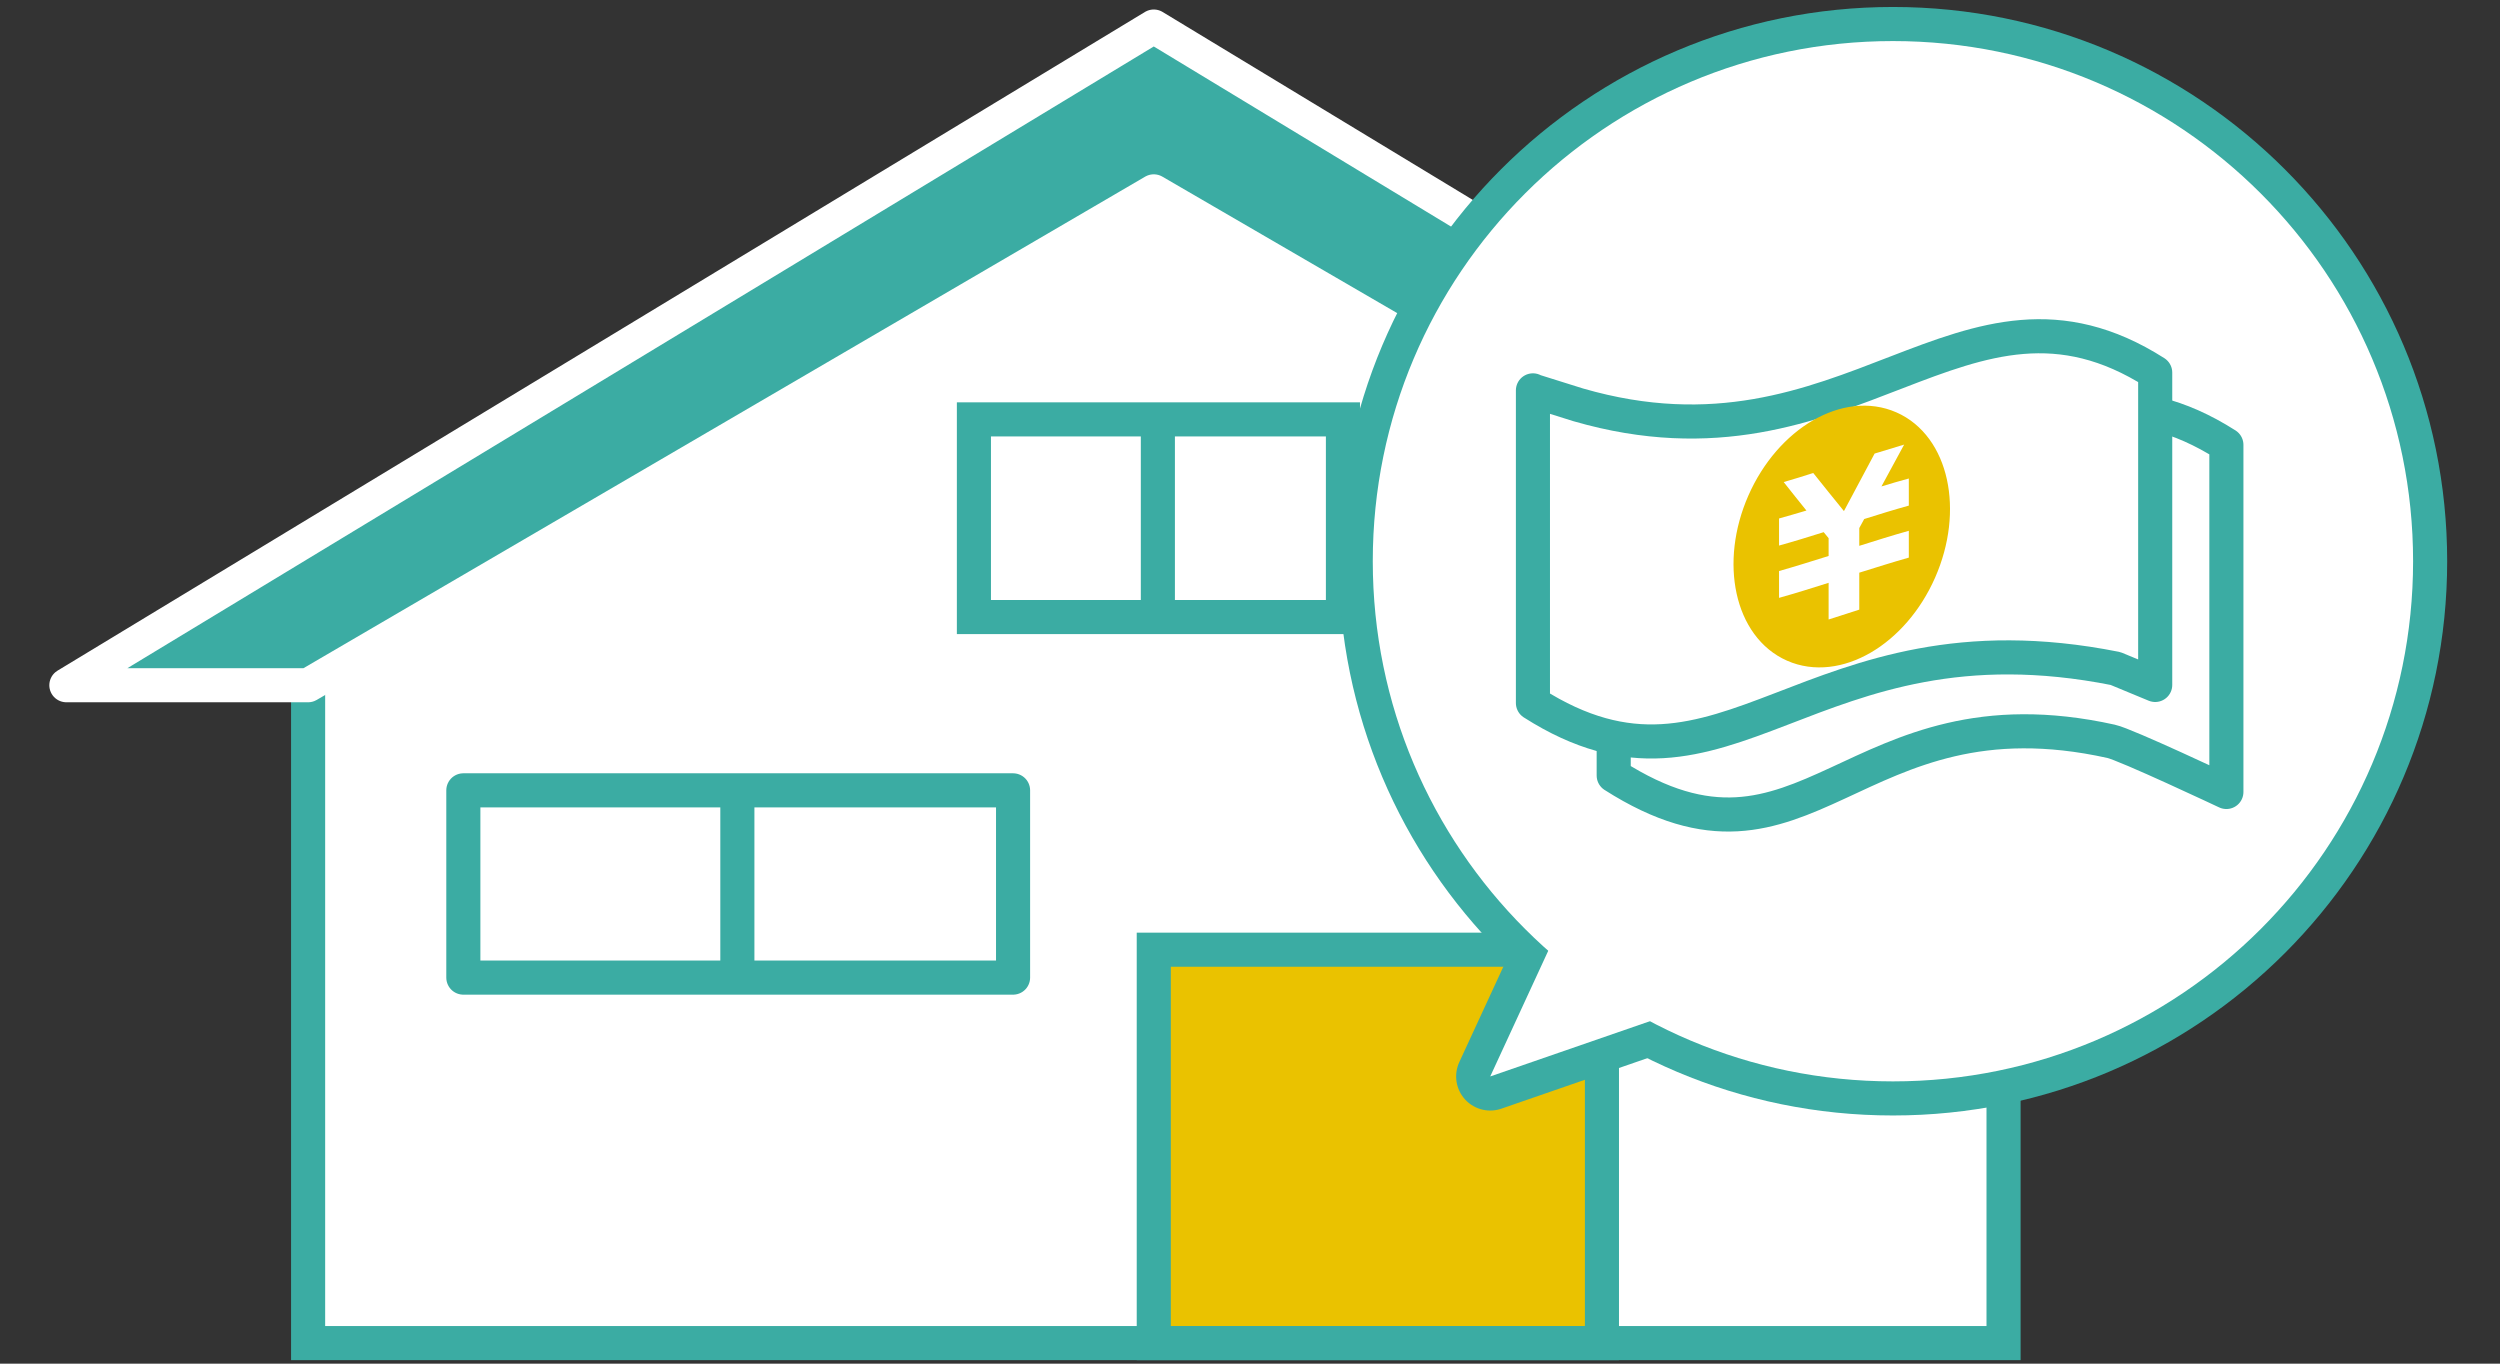 <svg width="110" height="60" viewBox="0 0 110 60" fill="none" xmlns="http://www.w3.org/2000/svg">
<rect x="0" y="0" width="110" height="60" fill="#333333" stroke="none"/>
<g clip-path="url(#clip0_5502_6999)">
<path d="M87.361 28.861L89.686 30.15H11.834L13.882 28.982L30.625 19.369H42.852V27.151H59.09V19.369H70.894L87.361 28.861Z" fill="white" stroke="#3BACA3" stroke-miterlimit="10"/>
<path d="M70.894 19.369H59.077V18.453H42.84V19.369H30.613L50.754 7.805L70.894 19.369Z" fill="white" stroke="#3BACA3" stroke-miterlimit="10"/>
<path d="M50.946 19.369H59.089V27.126H50.946V19.369ZM59.089 18.453V19.369H50.946V18.453H59.089Z" fill="white"/>
<path d="M50.946 19.369H59.089M50.946 19.369V27.126H59.089V19.369M50.946 19.369V18.453H59.089V19.369" stroke="#3BACA3" stroke-miterlimit="10"/>
<path d="M42.852 19.369H50.995V27.127H42.852V19.369Z" fill="white" stroke="#3BACA3" stroke-miterlimit="10"/>
<path d="M50.946 18.706V19.369H42.852V18.453H50.946V18.706Z" fill="white" stroke="#3BACA3" stroke-miterlimit="10"/>
<path d="M87.879 30.151L50.766 8.42L14.111 30.151H13.557V59.096H88.156V30.151H87.879Z" fill="white"/>
<path d="M59.089 19.369V27.15H42.852V18.453H59.089V19.369Z" fill="white" stroke="#3BACA3" stroke-width="1.5"/>
<path d="M50.946 18.453V27.15" stroke="#3BACA3" stroke-width="1.5"/>
<path d="M44.575 35.643V43.015H20.387V34.775H44.575V35.643Z" fill="white" stroke="#3BACA3" stroke-width="1.5" stroke-linecap="round" stroke-linejoin="round"/>
<path d="M83.29 35.233V39.124H75.568V34.775H83.29V35.233Z" fill="white" stroke="#3BACA3" stroke-width="1.5" stroke-linecap="round" stroke-linejoin="round"/>
<path d="M32.444 34.775V43.015" stroke="#3BACA3" stroke-width="1.5"/>
<path d="M70.485 58.844V59.097H50.766V41.787H70.485V58.844Z" fill="#EAC200" stroke="#3BACA3" stroke-width="1.5"/>
<path d="M13.557 30.15V59.096H88.156V30.15" stroke="#3BACA3" stroke-width="1.5" stroke-miterlimit="10"/>
<path d="M88.156 30.15L50.766 8.42L13.556 30.15H2.92L50.766 1.168L98.6 30.15H88.156Z" fill="#3BACA3" stroke="white" stroke-width="1.5" stroke-linecap="round" stroke-linejoin="round"/>
<path d="M83.289 47.581C95.929 47.581 106.176 37.334 106.176 24.694C106.176 12.053 95.929 1.807 83.289 1.807C70.649 1.807 60.402 12.053 60.402 24.694C60.402 37.334 70.649 47.581 83.289 47.581Z" stroke="#3BACA3" stroke-width="3" stroke-linecap="round" stroke-linejoin="round"/>
<path d="M69.991 37.787L65.57 47.364L82.145 41.63L69.991 37.787Z" stroke="#3BACA3" stroke-width="3" stroke-linecap="round" stroke-linejoin="round"/>
<path d="M83.289 47.581C95.929 47.581 106.176 37.334 106.176 24.694C106.176 12.053 95.929 1.807 83.289 1.807C70.649 1.807 60.402 12.053 60.402 24.694C60.402 37.334 70.649 47.581 83.289 47.581Z" fill="white"/>
<path d="M69.991 37.787L65.57 47.364L82.145 41.63L69.991 37.787Z" fill="white"/>
<path d="M71.003 20.368V34.124C79.543 39.569 81.435 30.077 92.89 32.619C93.516 32.751 97.961 34.847 97.961 34.847V19.573C89.493 14.177 84.988 24.464 73.002 20.994L71.003 20.368Z" fill="white" stroke="#3BACA3" stroke-width="1.5" stroke-linecap="round" stroke-linejoin="round"/>
<path d="M67.449 17.176V30.933C75.99 36.377 79.471 26.704 93.083 29.415C93.673 29.656 94.829 30.138 94.829 30.138V16.393C86.361 10.997 81.434 21.284 69.449 17.815L67.449 17.188V17.176Z" fill="white" stroke="#3BACA3" stroke-width="1.5" stroke-linecap="round" stroke-linejoin="round"/>
<path d="M84.687 25.214C85.903 22.449 85.256 19.489 83.24 18.602C81.225 17.715 78.605 19.238 77.388 22.002C76.172 24.767 76.82 27.727 78.835 28.614C80.851 29.5 83.471 27.978 84.687 25.214Z" fill="#EAC200" stroke="#EAC200" stroke-linecap="round" stroke-linejoin="round"/>
<path d="M83.988 21.054V22.247C83.338 22.427 82.675 22.632 82.025 22.837C81.952 22.97 81.88 23.102 81.808 23.235V24.017C82.531 23.789 83.253 23.56 83.988 23.355V24.535C83.265 24.74 82.543 24.969 81.808 25.198V26.824C81.362 26.969 80.904 27.113 80.459 27.258V25.644C79.736 25.872 79.013 26.101 78.278 26.306V25.126C79.001 24.921 79.724 24.692 80.459 24.463V23.68C80.386 23.596 80.314 23.5 80.242 23.415C79.591 23.62 78.929 23.825 78.278 24.005V22.813C78.676 22.704 79.073 22.584 79.483 22.464C79.146 22.054 78.82 21.632 78.483 21.211C78.531 21.199 78.579 21.187 78.64 21.163C78.965 21.066 79.302 20.97 79.627 20.861C79.676 20.849 79.724 20.825 79.784 20.813C80.23 21.38 80.688 21.934 81.133 22.488C81.579 21.645 82.037 20.801 82.482 19.958C82.531 19.946 82.579 19.922 82.639 19.91C82.964 19.814 83.301 19.705 83.627 19.609C83.675 19.597 83.723 19.585 83.783 19.561C83.446 20.175 83.121 20.789 82.783 21.404C83.181 21.283 83.579 21.163 83.988 21.054Z" fill="white"/>
</g>
<defs>
<clipPath id="clip0_5502_6999">
<rect width="105.967" height="60" fill="white" transform="translate(2.017)"/>
</clipPath>
</defs>
</svg>
